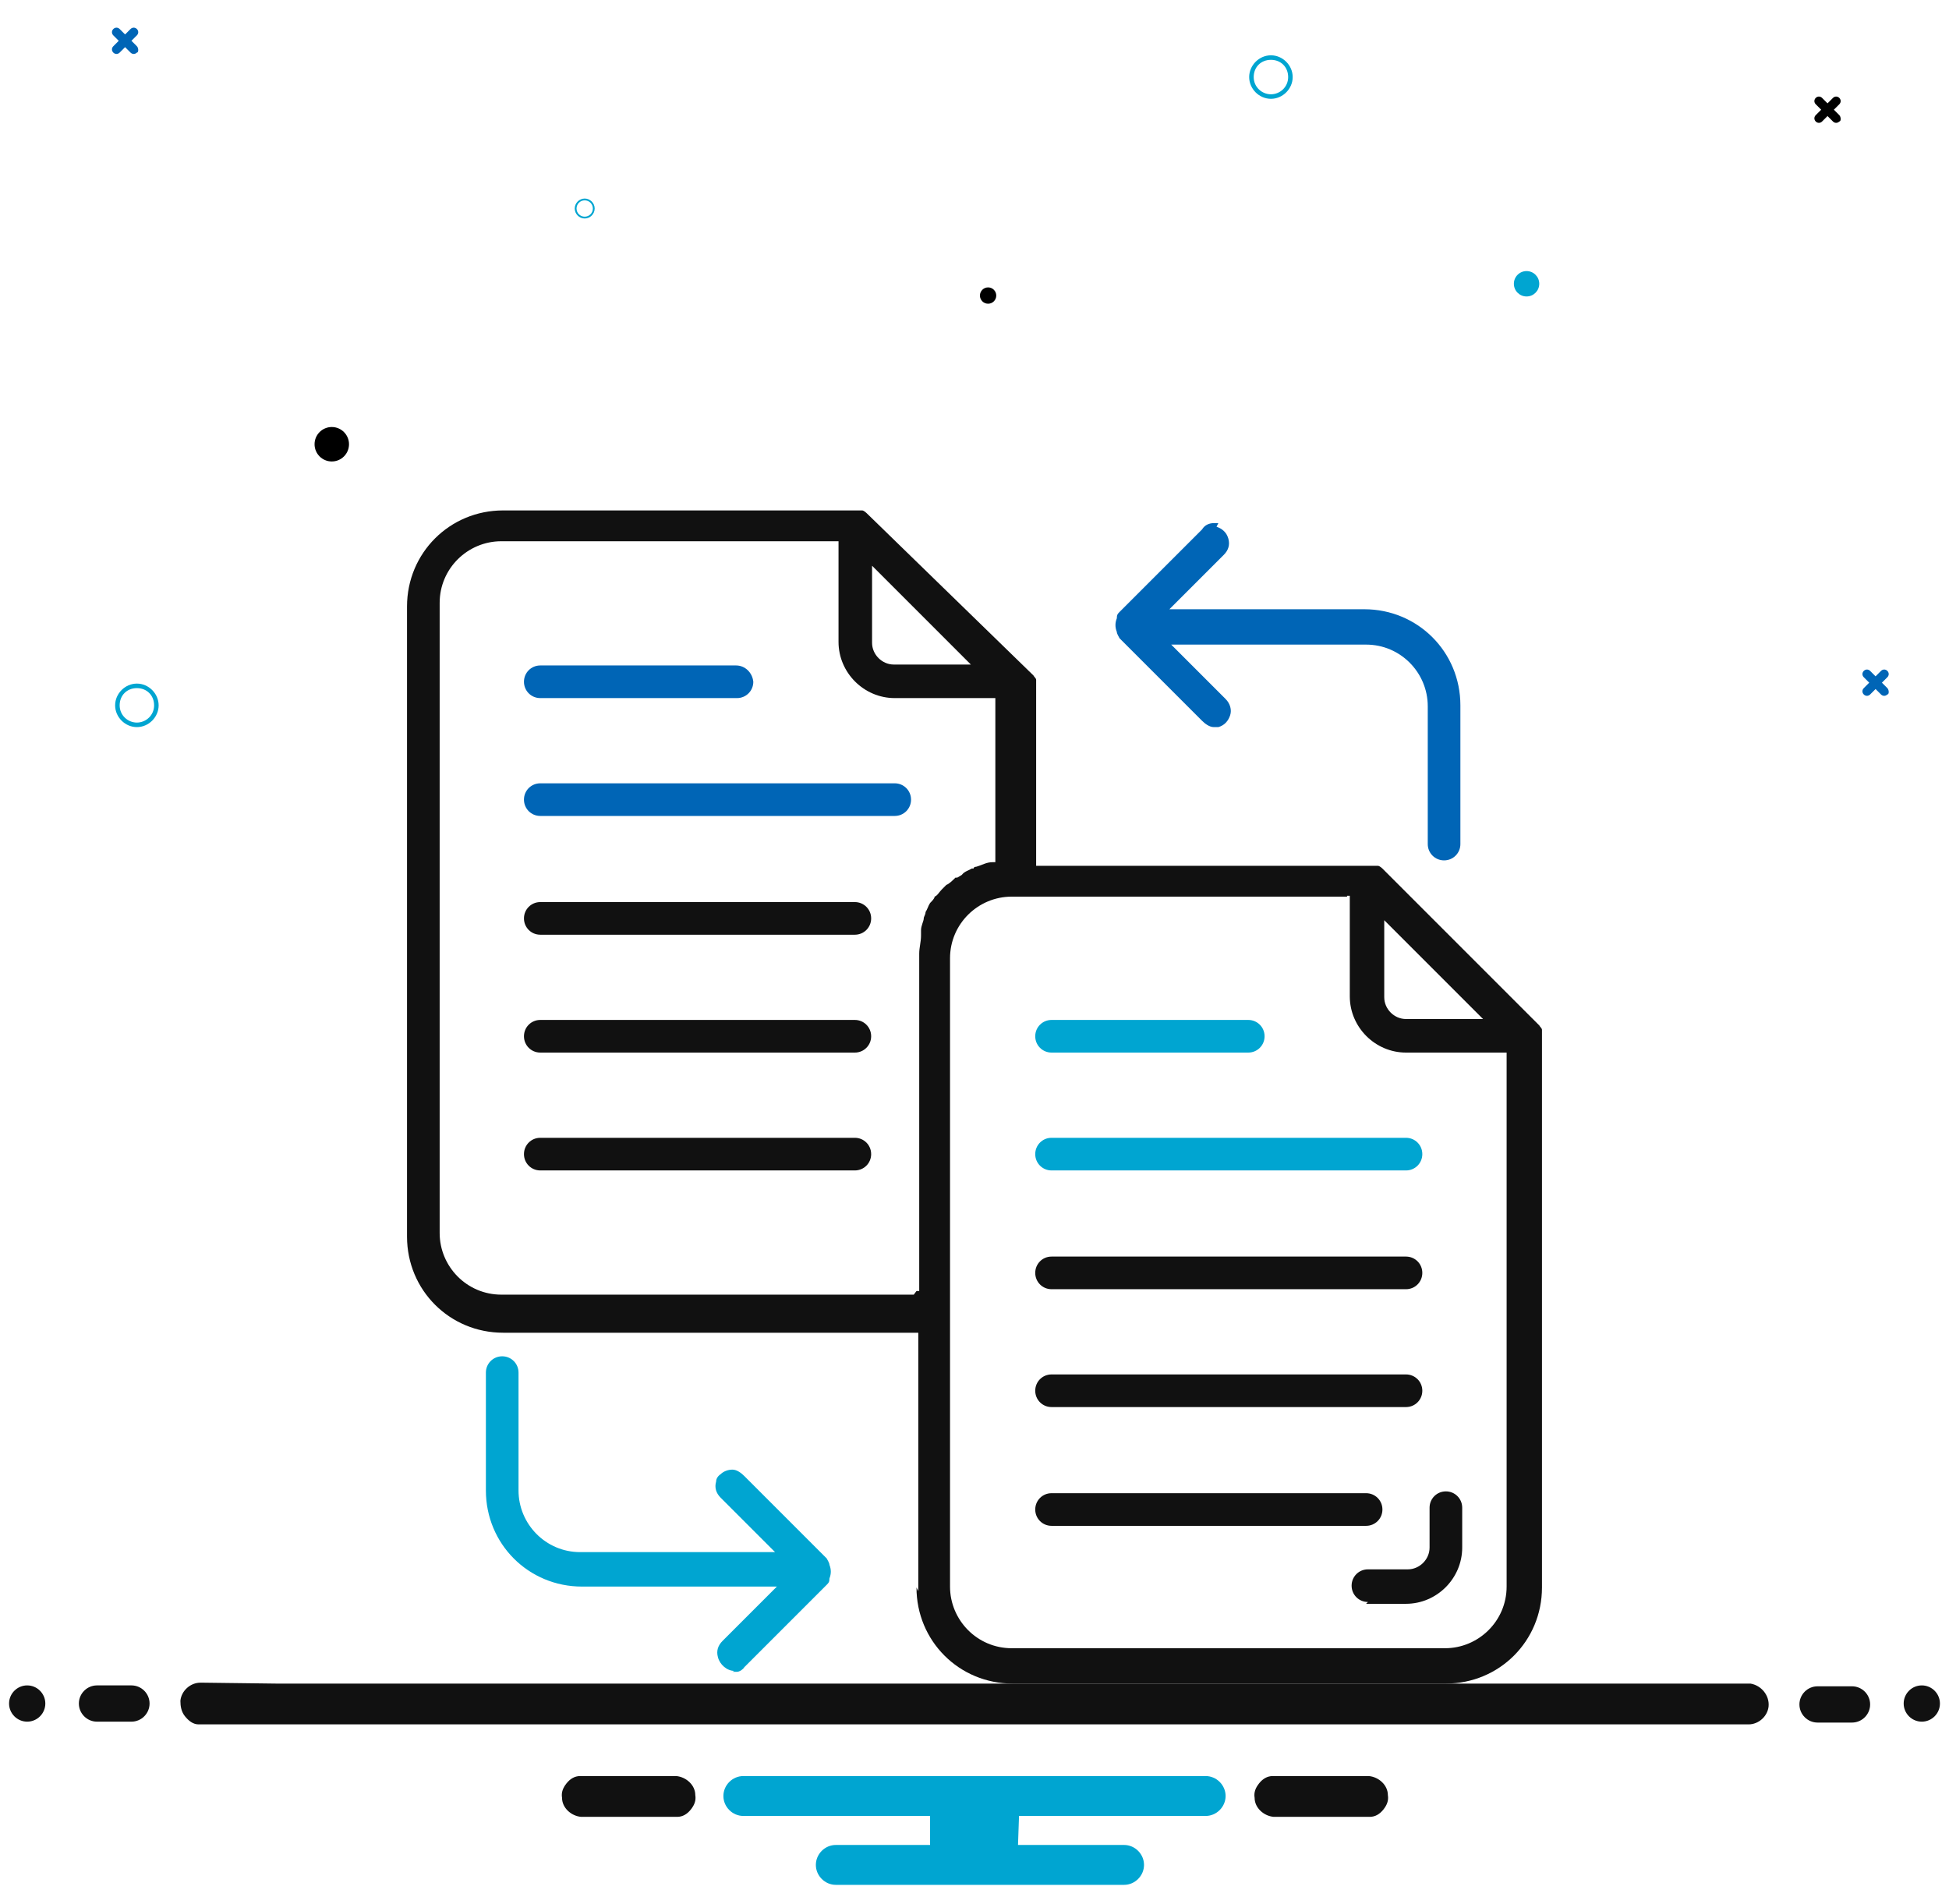 <?xml version="1.0" encoding="UTF-8"?>
<!-- Generator: Adobe Illustrator 28.7.1, SVG Export Plug-In . SVG Version: 9.03 Build 54978)  -->
<svg xmlns="http://www.w3.org/2000/svg" xmlns:xlink="http://www.w3.org/1999/xlink" version="1.0" id="Layer_1" x="0px" y="0px" viewBox="0 0 215 210" style="enable-background:new 0 0 215 210;" xml:space="preserve">
<style type="text/css">
	.st0{fill:#0065B6;}
	.st1{fill:#00A5D1;}
	.st2{fill:#111111;}
</style>
<path id="Path_1744" class="st0" d="M208.2,75.9l-0.6-0.6l0.6-0.6c0.2-0.2,0.2-0.5,0-0.7s-0.5-0.2-0.7,0l0,0l-0.6,0.6l-0.6-0.6  c-0.2-0.2-0.5-0.2-0.7,0s-0.2,0.5,0,0.7l0.6,0.6l-0.6,0.6c-0.2,0.2-0.2,0.5,0,0.7s0.5,0.2,0.7,0l0.6-0.6l0.6,0.6  c0.2,0.2,0.5,0.2,0.7,0C208.4,76.6,208.4,76.1,208.2,75.9L208.2,75.9"></path>
<path id="Path_1744-2" d="M202.9,12.7l-0.6-0.6l0.6-0.6c0.2-0.2,0.2-0.5,0-0.7s-0.5-0.2-0.7,0l0,0l-0.6,0.6l-0.6-0.6  c-0.2-0.2-0.5-0.2-0.7,0s-0.2,0.5,0,0.7l0.6,0.6l-0.6,0.6c-0.2,0.2-0.2,0.5,0,0.7s0.5,0.2,0.7,0l0.6-0.6l0.6,0.6  c0.2,0.2,0.5,0.2,0.7,0C203.1,13.4,203.1,12.9,202.9,12.7C202.9,12.7,202.9,12.7,202.9,12.7"></path>
<path id="Path_1744-3" class="st0" d="M15.1,5.1l-0.6-0.6l0.6-0.6c0.2-0.2,0.2-0.5,0-0.7s-0.5-0.2-0.7,0l0,0l-0.6,0.6l-0.6-0.6  C13,3,12.7,3,12.5,3.2s-0.2,0.5,0,0.7l0.6,0.6l-0.6,0.6c-0.2,0.2-0.2,0.5,0,0.7s0.5,0.2,0.7,0l0.6-0.6l0.6,0.6  c0.2,0.2,0.5,0.2,0.7,0C15.3,5.8,15.3,5.3,15.1,5.1C15.1,5.1,15.1,5.1,15.1,5.1"></path>
<path id="Path_808-3" class="st1" d="M15.1,75.4c1.3,0,2.4,1.1,2.4,2.4s-1.1,2.4-2.4,2.4s-2.4-1.1-2.4-2.4S13.8,75.4,15.1,75.4z   M15.1,79.7c1,0,1.9-0.8,1.9-1.9s-0.8-1.9-1.9-1.9s-1.9,0.8-1.9,1.9l0,0C13.2,78.9,14.1,79.7,15.1,79.7L15.1,79.7z"></path>
<path id="Path_808-3-2" class="st1" d="M140.2,6.1c1.3,0,2.4,1.1,2.4,2.4s-1.1,2.4-2.4,2.4s-2.4-1.1-2.4-2.4S138.9,6.1,140.2,6.1z   M140.2,10.4c1,0,1.9-0.8,1.9-1.9s-0.8-1.9-1.9-1.9s-1.9,0.8-1.9,1.9l0,0C138.3,9.6,139.2,10.4,140.2,10.4L140.2,10.4z"></path>
<path id="Path_808-3-3" class="st1" d="M64.5,21.9c0.6,0,1.1,0.5,1.1,1.1s-0.5,1.1-1.1,1.1s-1.1-0.5-1.1-1.1S63.9,21.9,64.5,21.9z   M64.5,23.9c0.5,0,0.9-0.4,0.9-0.9s-0.4-0.9-0.9-0.9s-0.9,0.4-0.9,0.9l0,0C63.6,23.5,64,23.9,64.5,23.9L64.5,23.9z"></path>
<circle id="Ellipse_48" cx="36.6" cy="49" r="1.9"></circle>
<circle id="Ellipse_48-2" class="st1" cx="168.4" cy="31.3" r="1.4"></circle>
<circle id="Ellipse_48-3" cx="109" cy="32.6" r="0.9"></circle>
<path class="st2" d="M151,195.9h-10.6c-0.6,0-1.1,0.3-1.5,0.8s-0.6,1-0.5,1.6c0,1.1,1,2,2.1,2.1h10.6c0.6,0,1.1-0.3,1.5-0.8  s0.6-1,0.5-1.6C153.1,196.9,152.1,196,151,195.9z"></path>
<path class="st2" d="M74.6,195.9H64c-0.6,0-1.1,0.3-1.5,0.8s-0.6,1-0.5,1.6c0,1.1,1,2,2.1,2.1h10.6c0.6,0,1.1-0.3,1.5-0.8  s0.6-1,0.5-1.6C76.7,196.9,75.7,196,74.6,195.9z"></path>
<path class="st1" d="M112.4,200.6v-0.3H133c1.2,0,2.2-1,2.2-2.2s-1-2.2-2.2-2.2H82c-1.2,0-2.2,1-2.2,2.2s1,2.2,2.2,2.2h20.6v3.2  H92.2c-1.2,0-2.2,1-2.2,2.2s1,2.2,2.2,2.2H124c1.2,0,2.2-1,2.2-2.2s-1-2.2-2.2-2.2h-11.7L112.4,200.6L112.4,200.6z"></path>
<path class="st2" d="M3,185.9c-1.1,0-2,0.9-2,2s0.9,2,2,2s2-0.9,2-2S4.1,185.9,3,185.9z"></path>
<g>
	<path class="st2" d="M200.5,190h3.8c1.1,0,2-0.9,2-2s-0.9-2-2-2h-3.8c-1.1,0-2,0.9-2,2S199.4,190,200.5,190z"></path>
	<path class="st2" d="M14.5,185.9h-3.8c-1.1,0-2,0.9-2,2s0.9,2,2,2h3.8c1.1,0,2-0.9,2-2S15.6,185.9,14.5,185.9z"></path>
</g>
<path class="st2" d="M212,185.9c-1.1,0-2,0.9-2,2s0.9,2,2,2s2-0.9,2-2S213.1,185.9,212,185.9z"></path>
<path class="st2" d="M30.4,185.7h162.1c0,0,0.2,0,0.3,0s0.2,0,0.3,0c1.2,0.2,2.1,1.3,2,2.5c-0.1,1.1-1.1,2-2.2,2s-0.2,0-0.3,0H22.5  c0,0-0.2,0-0.3,0s-0.2,0-0.3,0c-0.6,0-1.1-0.4-1.5-0.9s-0.5-1.1-0.5-1.7c0.1-1.1,1.1-2,2.2-2c0,0,0.2,0,0.3,0L30.4,185.7L30.4,185.7  z"></path>
<g>
	<path class="st2" d="M59.6,129.1h34.7c1,0,1.8-0.8,1.8-1.8s-0.8-1.8-1.8-1.8H59.6c-1,0-1.8,0.8-1.8,1.8S58.6,129.1,59.6,129.1z"></path>
	<path class="st2" d="M94.3,112.5H59.6c-1,0-1.8,0.8-1.8,1.8s0.8,1.8,1.8,1.8h34.7c1,0,1.8-0.8,1.8-1.8S95.3,112.5,94.3,112.5z"></path>
	<path class="st0" d="M100.5,88.2c0-1-0.8-1.8-1.8-1.8H59.6c-1,0-1.8,0.8-1.8,1.8s0.8,1.8,1.8,1.8h39.1   C99.7,90,100.5,89.2,100.5,88.2z"></path>
	<path class="st2" d="M94.3,99.5H59.6c-1,0-1.8,0.8-1.8,1.8c0,1,0.8,1.8,1.8,1.8h34.7c1,0,1.8-0.8,1.8-1.8   C96.1,100.3,95.3,99.5,94.3,99.5z"></path>
	<path class="st0" d="M81.2,73.4H59.6c-1,0-1.8,0.8-1.8,1.8c0,1,0.8,1.8,1.8,1.8h21.7c1,0,1.8-0.8,1.8-1.8   C83,74.2,82.2,73.4,81.2,73.4z"></path>
	<path class="st2" d="M101.1,175.1c0,5.9,4.7,10.6,10.6,10.6h47.8c5.9,0,10.6-4.7,10.6-10.6v-60.8l0,0l0,0c0-0.2,0-0.3,0-0.5   c0,0,0,0,0-0.2c0-0.2-0.2-0.3-0.3-0.5l-17.3-17.3c0,0-0.3-0.3-0.5-0.3l0,0l0,0l0,0c0,0-0.3,0-0.5,0l0,0l0,0h-36.9h-0.3V75.7l0,0   l0,0c0-0.2,0-0.3,0-0.5c0,0,0,0,0-0.2s-0.2-0.3-0.3-0.5L95.6,56.6c0,0-0.3-0.3-0.5-0.3l0,0l0,0l0,0c0,0-0.3,0-0.5,0l0,0l0,0l0,0   H55.5c-5.9,0-10.6,4.7-10.6,10.6v69.5c0,5.9,4.7,10.6,10.6,10.6h45.8v28.5L101.1,175.1z M152.7,102.2v-0.7l0.5,0.5l9.9,9.9l0.5,0.5   h-8.5c-1.3,0-2.4-1.1-2.4-2.4C152.7,110.1,152.7,102.2,152.7,102.2z M148.6,98.8h0.3v11.1c0,3.4,2.8,6.2,6.2,6.2h11.1V175   c0,3.8-3.1,6.8-6.8,6.8h-47.8c-3.8,0-6.8-3.1-6.8-6.8v-69.3c0-3.8,3.1-6.8,6.8-6.8h36.9H148.6z M96.2,63.1v-0.7l0.5,0.5l9.9,9.9   l0.5,0.5h-8.5c-1.3,0-2.4-1.1-2.4-2.4C96.2,70.9,96.2,63.1,96.2,63.1z M100.8,142.8H55.3c-3.8,0-6.8-3.1-6.8-6.8V66.5   c0-3.8,3.1-6.8,6.8-6.8h37.2v11.1c0,3.4,2.8,6.2,6.2,6.2h11.1v18.1h-0.3l0,0c-0.7,0-1.1,0.3-1.8,0.5c0,0-0.3,0-0.3,0.2   c0,0,0,0-0.2,0c-0.3,0.2-0.8,0.3-1.1,0.7c0,0-0.3,0.2-0.5,0.3h-0.2c-0.3,0.3-0.7,0.7-1,0.8c-0.2,0.2-0.3,0.3-0.5,0.5   c-0.3,0.3-0.5,0.7-0.8,0.8c0,0.2-0.3,0.5-0.5,0.7c-0.2,0.3-0.3,0.7-0.5,1l0,0c0,0.3-0.2,0.5-0.2,0.7c0,0.3-0.3,0.8-0.3,1.3   c0,0,0,0.2,0,0.3v0.3c0,0.7-0.2,1.3-0.2,2v37.2h-0.3L100.8,142.8z"></path>
	<path class="st1" d="M116,129.1h39.1c1,0,1.8-0.8,1.8-1.8s-0.8-1.8-1.8-1.8H116c-1,0-1.8,0.8-1.8,1.8S115,129.1,116,129.1z"></path>
	<path class="st0" d="M134.4,57.7c0,0-0.3,0-0.5,0c-0.5,0-1,0.2-1.3,0.7l-9.1,9.1c-0.2,0.2-0.3,0.3-0.3,0.7c-0.2,0.5-0.2,1,0,1.5   c0,0.2,0.2,0.5,0.3,0.7l9.1,9.1c0.3,0.3,0.8,0.7,1.3,0.7s0.3,0,0.5,0c0.7-0.2,1.1-0.7,1.3-1.3s0-1.3-0.5-1.8l-5.5-5.5l-0.5-0.5   h21.5c3.8,0,6.8,3.1,6.8,6.8v15.2c0,1,0.8,1.8,1.8,1.8c1,0,1.8-0.8,1.8-1.8V77.8c0-5.9-4.7-10.6-10.6-10.6H129l0.5-0.5l5.5-5.5   c0.5-0.5,0.7-1.1,0.5-1.8c-0.2-0.7-0.7-1.1-1.3-1.3L134.4,57.7z"></path>
	<path class="st2" d="M116,142.2h39.1c1,0,1.8-0.8,1.8-1.8c0-1-0.8-1.8-1.8-1.8H116c-1,0-1.8,0.8-1.8,1.8   C114.2,141.4,115,142.2,116,142.2z"></path>
	<path class="st1" d="M114.2,114.3c0,1,0.8,1.8,1.8,1.8h21.7c1,0,1.8-0.8,1.8-1.8s-0.8-1.8-1.8-1.8H116   C115,112.5,114.2,113.3,114.2,114.3z"></path>
	<path class="st2" d="M116,168.3h34.7c1,0,1.8-0.8,1.8-1.8s-0.8-1.8-1.8-1.8H116c-1,0-1.8,0.8-1.8,1.8S115,168.3,116,168.3z"></path>
	<path class="st1" d="M80.8,184.4c0,0,0.3,0,0.5,0c0.3,0,0.7-0.3,0.8-0.5l9.1-9.1c0.2-0.2,0.3-0.3,0.3-0.7c0.2-0.5,0.2-1,0-1.5   c0-0.2-0.2-0.5-0.3-0.7l-9.1-9.1c-0.3-0.3-0.8-0.7-1.3-0.7c-0.5,0-1,0.2-1.3,0.5c-0.3,0.2-0.5,0.5-0.5,0.8c-0.2,0.7,0,1.3,0.5,1.8   l5.5,5.5l0.5,0.5H64c-3.8,0-6.8-3.1-6.8-6.8v-13c0-1-0.8-1.8-1.8-1.8c-1,0-1.8,0.8-1.8,1.8v13c0,5.9,4.7,10.6,10.6,10.6h21.5   l-0.5,0.5l-5.5,5.5c-0.5,0.5-0.7,1.1-0.5,1.8c0.2,0.8,1,1.5,1.8,1.5L80.8,184.4z"></path>
	<path class="st2" d="M116,155.2h39.1c1,0,1.8-0.8,1.8-1.8s-0.8-1.8-1.8-1.8H116c-1,0-1.8,0.8-1.8,1.8S115,155.2,116,155.2z"></path>
	<path class="st2" d="M150.7,176.9h4.4c3.4,0,6.2-2.8,6.2-6.2v-4.4c0-1-0.8-1.8-1.8-1.8s-1.8,0.8-1.8,1.8v4.4c0,1.3-1.1,2.4-2.4,2.4   h-4.4c-1,0-1.8,0.8-1.8,1.8s0.8,1.8,1.8,1.8L150.7,176.9z"></path>
</g>
</svg>
